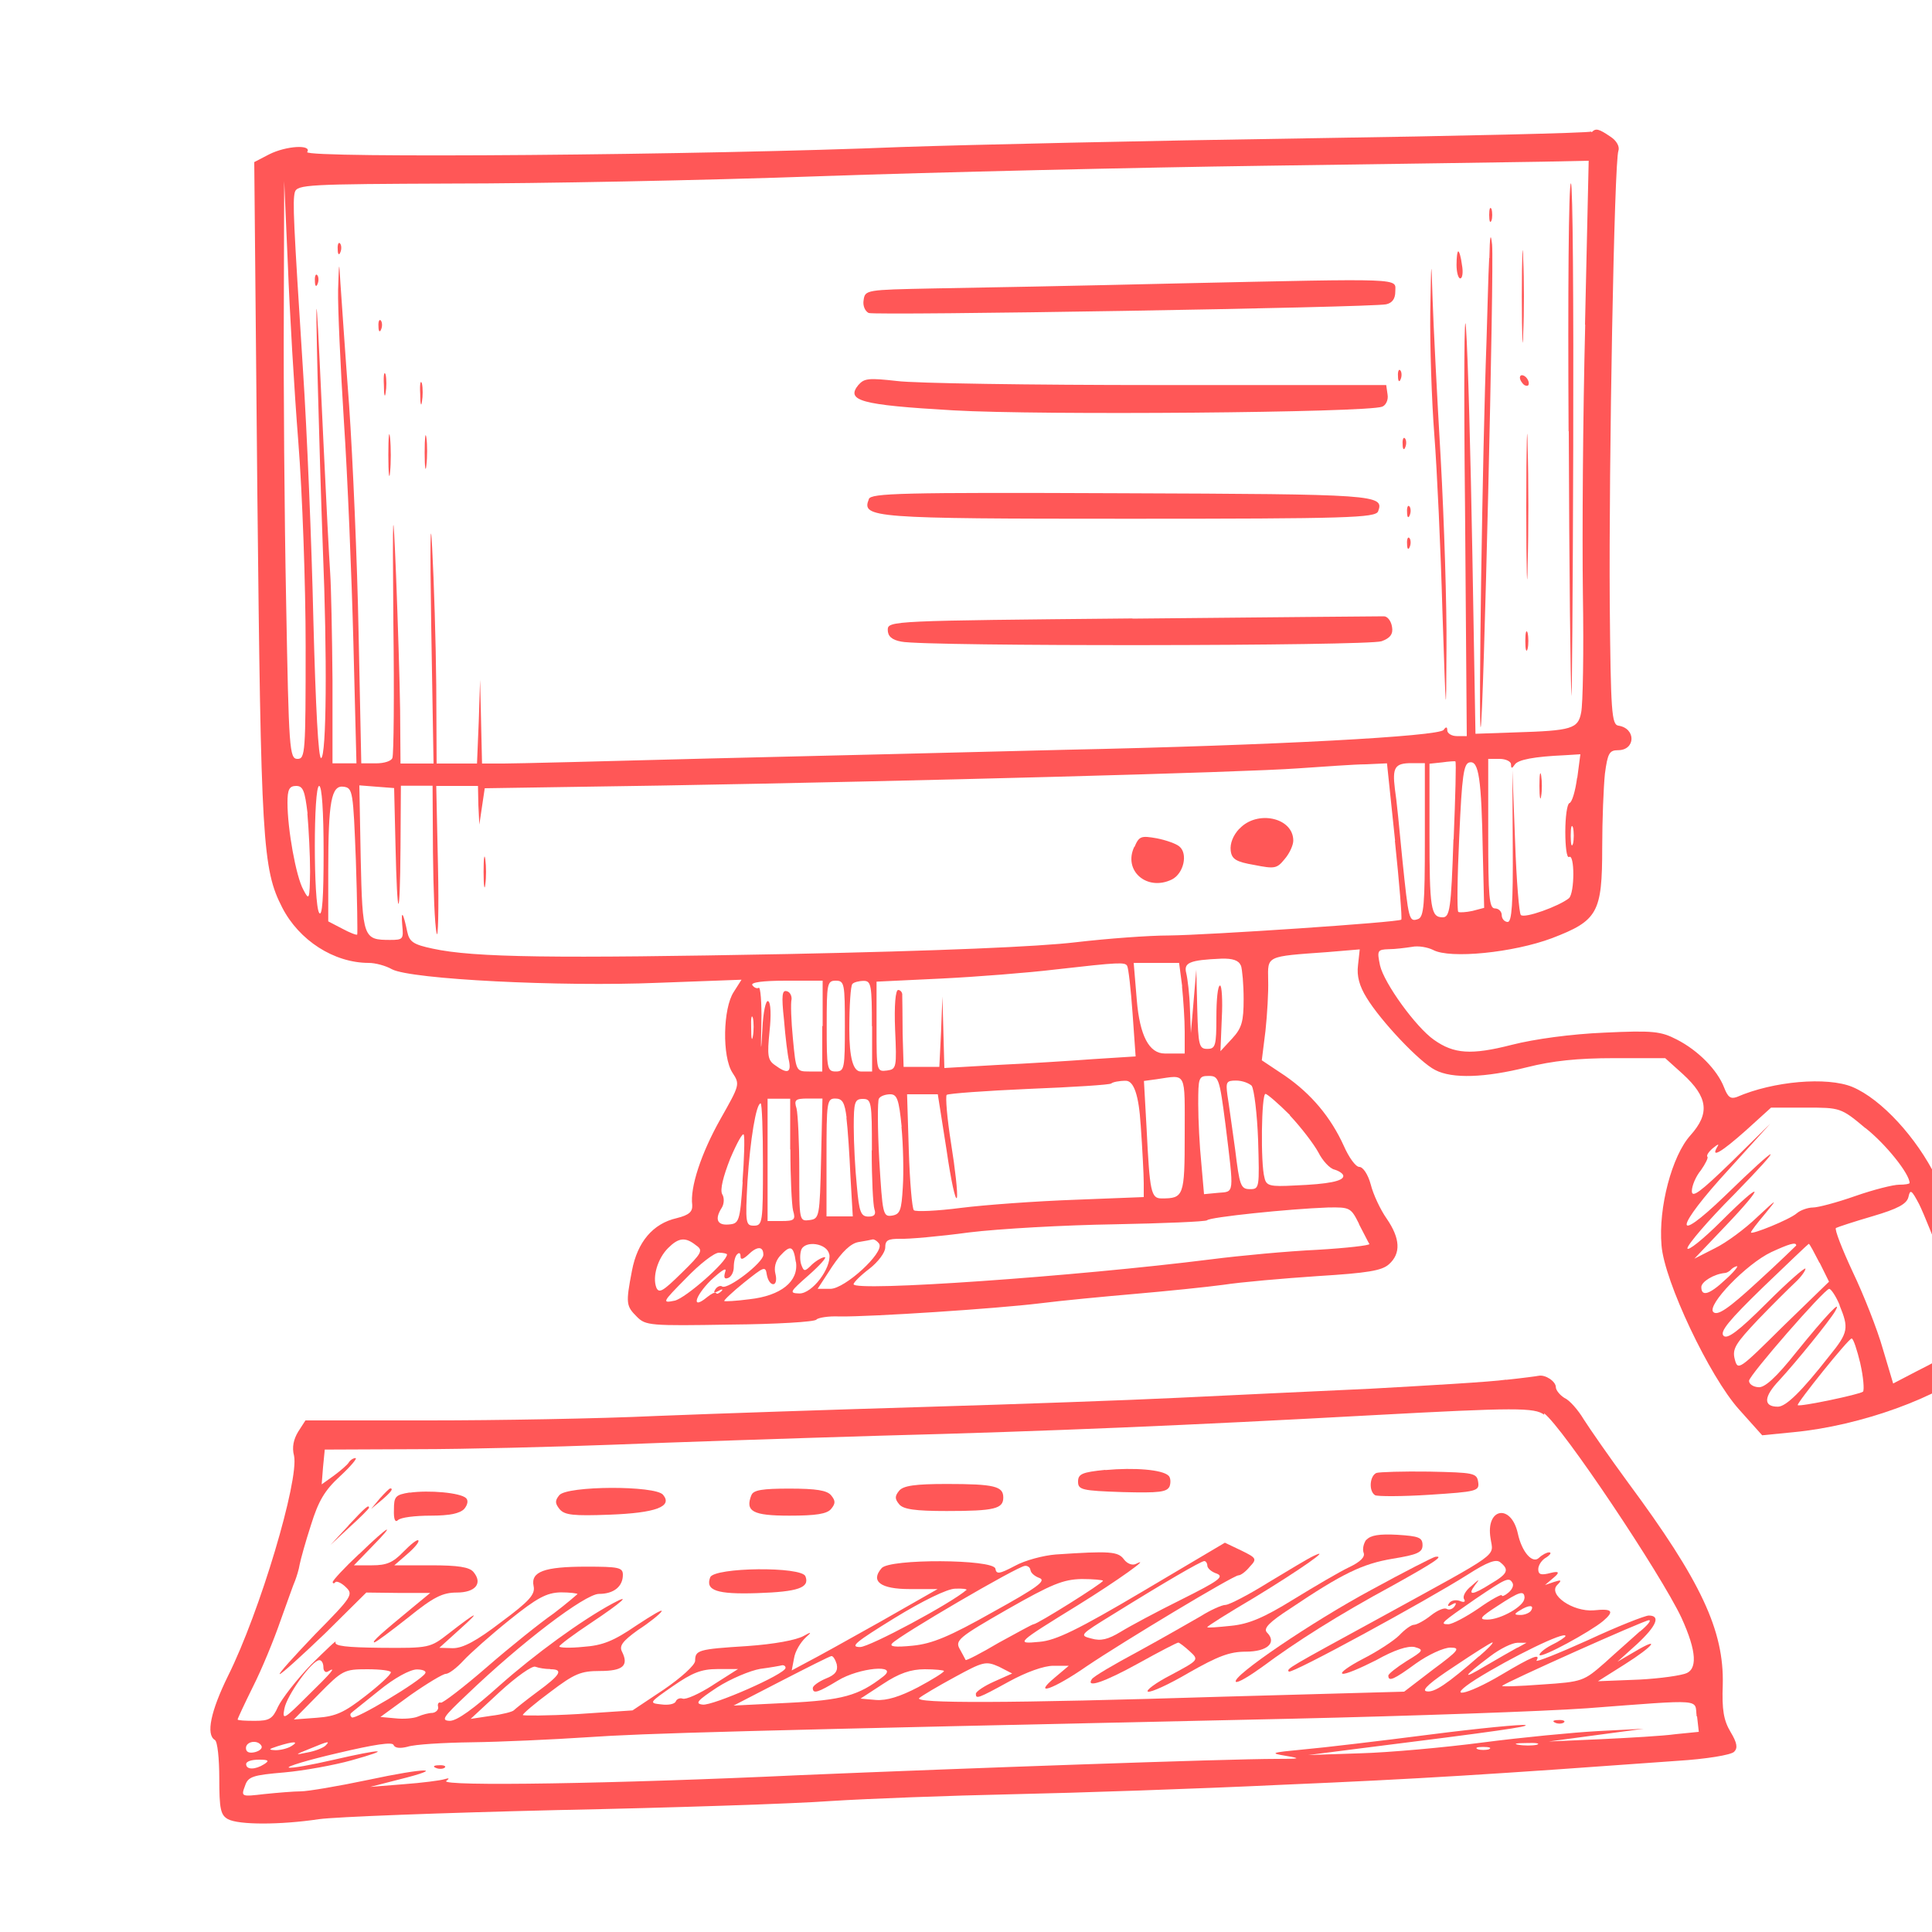 <?xml version="1.0" encoding="UTF-8"?>
<svg id="Layer_1" data-name="Layer 1" xmlns="http://www.w3.org/2000/svg" viewBox="0 0 100 100">
  <defs>
    <style>
      .cls-1 {
        fill: #ff5757;
      }
    </style>
  </defs>
  <path class="cls-1" d="m82.35,6.81c-.07.07-6.71.23-14.75.35-8.05.12-17.45.33-20.95.45-10.11.42-30.94.59-30.75.26.26-.4-1.08-.33-1.97.12l-.77.4.16,17.15c.19,18.01.26,19.44,1.29,21.44.87,1.69,2.67,2.86,4.48,2.86.33,0,.87.14,1.2.33.99.52,8.73.91,13.77.7l4.32-.16-.4.63c-.56.84-.61,3.35-.07,4.18.4.61.38.63-.63,2.42-.99,1.76-1.57,3.52-1.45,4.43.02.35-.16.52-.8.68-1.24.28-2.04,1.24-2.32,2.72-.33,1.71-.3,1.83.26,2.39.45.45.68.47,4.83.4,2.37-.02,4.39-.14,4.46-.26.07-.09.61-.19,1.2-.16,1.62.02,8.07-.4,10.37-.68,1.1-.14,3.31-.35,4.93-.49,1.62-.14,3.68-.35,4.57-.47.91-.14,3.1-.33,4.88-.45,2.58-.16,3.31-.28,3.68-.61.63-.56.59-1.34-.12-2.37-.33-.47-.7-1.27-.82-1.76-.14-.52-.4-.91-.59-.91s-.54-.49-.8-1.08c-.68-1.5-1.69-2.7-3.05-3.64l-1.2-.8.19-1.52c.09-.84.16-2.02.14-2.63-.02-1.27-.14-1.22,3.07-1.45l1.67-.14-.09.82c-.07.56.07,1.08.45,1.69.73,1.2,2.74,3.33,3.54,3.73.89.47,2.6.4,4.76-.14,1.31-.33,2.6-.47,4.5-.47h2.65l.91.82c1.31,1.2,1.41,2.04.4,3.17-.96,1.06-1.67,3.75-1.5,5.7.14,1.85,2.49,6.8,4.01,8.49l1.2,1.34,1.62-.16c3.49-.33,7.6-1.83,9.41-3.4.87-.77.89-.82.75-2.02-.16-1.45-1.48-5.14-2.77-7.76-1.01-2.06-2.84-4.06-4.34-4.69-1.31-.54-4.1-.3-5.98.52-.33.12-.47,0-.66-.49-.35-.91-1.34-1.92-2.46-2.49-.82-.42-1.22-.47-3.75-.35-1.69.07-3.61.33-4.78.63-2.11.54-3,.47-4.03-.26-.94-.66-2.58-2.93-2.79-3.85-.16-.77-.14-.82.45-.84.33,0,.87-.07,1.2-.12.33-.07.82.02,1.1.16.87.47,4.15.14,6.15-.61,2.37-.91,2.6-1.31,2.6-4.69,0-1.43.07-3.14.14-3.82.14-1.06.23-1.22.68-1.22.91,0,.94-1.13.02-1.27-.35-.05-.4-.68-.45-6.38-.05-7.04.23-22.87.45-23.38.07-.21-.09-.52-.42-.73-.59-.4-.75-.45-.96-.23Zm-.3,9.99c-.12,4.69-.16,10.95-.12,13.93.05,3,0,5.75-.09,6.15-.16.84-.47.94-3.45,1.03l-2.02.07-.16-9.26c-.09-5.09-.23-10.37-.33-11.73-.09-1.36-.12,2.84-.05,9.31l.09,11.8h-.52c-.26,0-.49-.14-.49-.3,0-.19-.07-.19-.19-.02-.23.33-8.7.8-19.63,1.03-4.9.12-13.18.33-18.41.45-5.23.14-9.99.26-10.6.26h-1.13l-.05-2.18-.05-2.16-.07,2.16-.09,2.18h-2.09l-.02-4.06c-.02-2.2-.12-5.42-.21-7.08-.09-1.85-.12-.26-.05,4.03l.12,7.11h-1.71l-.02-2.77c-.02-1.5-.12-4.64-.21-6.97-.16-3.89-.19-3.71-.14,2.46.05,3.68.02,6.83-.05,6.99-.05.16-.42.28-.84.28h-.77l-.14-6.76c-.07-3.71-.3-9.01-.49-11.77-.21-2.77-.4-5.63-.45-6.33-.07-1.2-.07-1.17-.12.35-.02.89.12,3.96.3,6.8.19,2.84.4,7.97.49,11.42l.16,6.29h-1.24v-4.29c-.02-2.35-.07-4.86-.12-5.56-.05-.7-.21-3.78-.35-6.8-.14-3.03-.28-6.05-.33-6.68-.12-1.62.12,7.34.3,12.2.23,5.58.19,10.77-.09,10.86-.14.02-.28-2.56-.4-7.15-.09-3.99-.33-9.8-.54-12.97-.49-7.69-.54-8.7-.42-9.17.12-.4.66-.42,8.14-.45,4.39,0,12.97-.16,19.02-.38,6.08-.21,16.42-.45,22.99-.54,6.59-.09,13.06-.19,14.4-.21l2.42-.05-.19,8.49ZM15.44,22.86c.21,2.65.38,7.41.38,10.6,0,5.49-.02,5.82-.42,5.82-.42,0-.45-.45-.59-8.14-.09-4.46-.14-11.19-.12-14.94l.02-6.83.19,4.34c.09,2.39.33,6.5.54,9.15Zm66.19,17.4c-.09.68-.26,1.27-.4,1.31-.12.05-.21.73-.21,1.48s.07,1.36.19,1.31c.3-.21.3,1.85,0,2.13-.52.42-2.3,1.06-2.49.87-.09-.07-.23-1.81-.3-3.82l-.14-3.68.02,3.94c.02,2.98-.05,3.92-.26,3.92-.16,0-.31-.16-.31-.35s-.16-.35-.35-.35c-.3,0-.35-.59-.35-3.87v-3.87h.59c.33,0,.59.14.59.28,0,.23.05.23.19.02.16-.26,1.01-.42,2.6-.49l.8-.05-.16,1.22Zm-6.4,3.19c-.12,3.61-.19,4.03-.56,4.03-.61,0-.68-.45-.68-4.34v-3.61l.66-.07c.35-.05.66-.07.68-.05.05,0,0,1.83-.09,4.03Zm1.52.68l.07,2.86-.61.16c-.33.07-.66.09-.73.05-.07-.07-.05-1.83.05-3.89.14-3.19.23-3.8.54-3.85.47-.09.61.82.68,4.67Zm-4.55-.61c.23,2.2.38,4.03.33,4.08-.14.14-10.02.8-12.03.82-1.03,0-3.19.16-4.81.35-1.92.23-7.04.45-14.89.61-12.1.23-16.25.19-18.41-.28-.99-.21-1.2-.35-1.31-.87-.21-1.01-.33-1.17-.26-.35.07.73.05.77-.63.77-1.38,0-1.43-.09-1.52-4.22l-.07-3.78.89.07.91.07.07,2.93c.09,4.01.23,4.1.26.16l.02-3.21h1.64l.02,3.45c.02,1.92.09,3.78.19,4.18.07.38.12-1.17.07-3.47l-.09-4.15h2.16l.02.99.05,1.01.14-.94.14-.94,9.15-.14c13.18-.23,30.09-.68,32.95-.89,1.36-.09,2.93-.21,3.52-.21l1.08-.05.42,4.01Zm1.55-.05c0,3.35-.05,3.99-.35,4.1-.47.16-.49.07-.82-3.14-.14-1.48-.3-3.1-.38-3.59-.14-1.13,0-1.34.87-1.34h.68v3.96Zm-57.84-1.36c.07.8.14,2.16.14,3-.02,1.48-.05,1.52-.35.94-.38-.68-.82-3.14-.82-4.5,0-.68.09-.87.45-.87s.45.26.59,1.43Zm.84,2.02c0,2.32-.07,3.35-.23,3.12-.3-.47-.3-6.57,0-6.57.14,0,.23,1.31.23,3.45Zm1.67.42c.07,2.06.09,3.78.07,3.82-.02.05-.38-.09-.77-.3l-.73-.38v-2.63c0-3.59.16-4.43.8-4.34.47.07.49.23.63,3.82Zm63-.89c-.07.23-.12.05-.12-.4s.05-.63.12-.42c.05.23.05.61,0,.82Zm-17.19,6.31c.07.21.14.99.14,1.74,0,1.15-.09,1.5-.59,2.04l-.61.66.07-1.71c.05-.91,0-1.69-.09-1.69-.12,0-.19.73-.19,1.64,0,1.48-.05,1.64-.47,1.64s-.47-.16-.52-2.06l-.05-2.04-.14,1.64-.14,1.64-.05-1.29c-.02-.7-.12-1.52-.19-1.81-.14-.54.16-.68,1.81-.75.59-.02.91.09,1.01.35Zm-5.89.02c.07.12.19,1.2.28,2.44l.16,2.25-2.2.14c-1.2.09-3.42.23-4.93.3l-2.77.16-.05-1.85-.05-1.85-.07,1.81-.09,1.83h-1.85l-.05-1.71c0-.91-.02-1.83-.02-1.99.02-.14-.09-.28-.21-.28-.14,0-.21.8-.16,2.04.09,1.99.07,2.06-.42,2.13-.54.07-.54.02-.54-2.25v-2.35l3.35-.16c1.83-.09,4.5-.3,5.91-.47,3.33-.38,3.59-.38,3.71-.19Zm2.84,1.06c.07.68.14,1.74.14,2.35v1.13h-1.03q-1.22,0-1.45-2.77l-.16-1.92h2.35l.16,1.22Zm-18.62,2.06v2.35h-.68c-.68,0-.68-.02-.84-1.71-.09-.91-.12-1.83-.07-2.02.02-.16-.07-.38-.23-.42-.26-.09-.3.19-.16,1.48.07.89.19,1.85.26,2.13.12.61-.09.68-.73.21-.38-.26-.4-.52-.28-1.74.09-.82.07-1.5-.07-1.57-.12-.07-.26.56-.3,1.45-.07,1.29-.09,1.24-.05-.33.02-1.06-.05-1.88-.14-1.81-.09.05-.23,0-.33-.14-.09-.14.52-.23,1.74-.23h1.9v2.35Zm1.17,0c0,2.18-.02,2.35-.47,2.35s-.47-.16-.47-2.35.02-2.35.47-2.35.47.16.47,2.35Zm1.41,0v2.35h-.59q-.59,0-.59-2.18c0-1.22.07-2.28.16-2.35.07-.09.35-.16.59-.16.38,0,.42.23.42,2.35Zm-6.17.52c-.05.3-.09.12-.09-.4-.02-.52.02-.75.09-.54.05.23.05.66,0,.94Zm22.35,5.09c0,3.21-.05,3.31-1.2,3.31-.54,0-.61-.33-.77-3.57l-.14-2.51.66-.09c1.57-.23,1.45-.45,1.45,2.86Zm2.11-.52c.45,3.68.47,3.47-.38,3.54l-.73.07-.14-1.6c-.09-.87-.16-2.25-.16-3.07,0-1.36.02-1.45.54-1.45s.56.12.87,2.51Zm-4.39,0c.09,1.27.16,2.63.16,3.03v.73l-3.57.14c-1.97.07-4.62.26-5.89.42-1.24.16-2.35.21-2.44.12s-.21-1.48-.26-3.07l-.09-2.93h1.59l.45,2.86c.23,1.6.47,2.7.54,2.49.05-.23-.09-1.48-.3-2.79-.21-1.31-.3-2.44-.23-2.53.09-.07,1.99-.21,4.27-.31,2.25-.09,4.18-.21,4.25-.28s.4-.14.75-.14q.63,0,.77,2.28Zm5.75-1.99c.12.16.28,1.43.33,2.81.07,2.46.07,2.53-.42,2.53s-.54-.19-.77-2.06c-.16-1.13-.33-2.39-.4-2.81-.09-.68-.05-.75.45-.75.33,0,.68.14.82.28Zm-18.13,2.11c.09.94.12,2.35.07,3.12-.07,1.22-.14,1.41-.56,1.48-.47.07-.49-.07-.66-2.88-.09-1.62-.09-3.05-.02-3.17.07-.14.35-.23.59-.23.35,0,.45.26.59,1.69Zm20.1-.59c.59.63,1.24,1.48,1.48,1.92.21.42.59.84.84.89.23.07.45.21.45.33,0,.26-.75.42-2.51.49-1.29.07-1.48.02-1.57-.4-.21-.73-.16-4.34.05-4.34.09,0,.66.49,1.27,1.1Zm-25.85,1.76c0,1.45.07,2.89.14,3.17.14.47.07.54-.59.54h-.73v-6.33h1.17v2.63Zm1.59.47c-.07,3.03-.09,3.12-.59,3.19-.54.07-.54.05-.54-2.58,0-1.45-.07-2.89-.14-3.19-.14-.45-.07-.52.59-.52h.75l-.07,3.1Zm1.31-2.11c.07.56.16,1.92.21,3.05l.12,2.06h-1.36v-3.05c0-2.86.02-3.05.45-3.05.38,0,.49.21.59.99Zm1.31,1.69c0,1.48.07,2.84.14,3.05.09.26,0,.38-.3.38-.4,0-.49-.21-.61-1.59-.09-.87-.16-2.23-.16-3.05,0-1.29.05-1.45.47-1.45.45,0,.47.16.47,2.67Zm-5.63.73c0,3-.02,3.17-.47,3.17-.42,0-.45-.12-.33-2.3.14-2.16.45-4.03.68-4.03.07,0,.12,1.43.12,3.17Zm57.07-1.88c1.06.84,2.28,2.37,2.28,2.84,0,.05-.23.09-.54.09s-1.34.26-2.28.59c-.94.33-1.92.59-2.18.59s-.66.14-.84.3c-.38.33-2.37,1.13-2.37.99,0-.07.33-.49.75-.99.66-.8.61-.77-.42.19-.63.61-1.62,1.34-2.2,1.62l-1.06.54,1.59-1.67c2.13-2.23,1.99-2.46-.19-.28-.96.96-1.76,1.59-1.76,1.41s1.08-1.45,2.42-2.79c2.74-2.81,2.42-2.74-.47.07-2.77,2.67-2.6,1.67.21-1.38l2.13-2.35-2.02,1.99c-1.6,1.55-2.04,1.88-2.04,1.5,0-.28.21-.77.47-1.08.23-.33.4-.66.33-.7-.05-.07.07-.26.3-.45.26-.21.33-.23.21-.05-.35.61.23.26,1.5-.87l1.29-1.17h1.81c1.76,0,1.81,0,3.07,1.06Zm-58.12,2.79c-.14,2.06-.19,2.16-.73,2.2-.59.05-.73-.28-.35-.87.12-.19.14-.52.02-.7-.12-.23.05-.91.42-1.85.35-.82.66-1.38.7-1.22.05.14.02,1.24-.07,2.44Zm62.27,4.62c.52,1.43.94,2.84.94,3.14,0,.61-.61,1.13-2.49,2.06l-1.17.61-.54-1.81c-.28-.99-.99-2.79-1.55-3.96-.56-1.2-.96-2.23-.87-2.28s.94-.33,1.9-.61c1.29-.38,1.76-.63,1.85-.99.09-.42.16-.38.56.38.23.47.87,2.02,1.36,3.45Zm-30.37-2.44c.26.49.49.96.54,1.03.02.07-1.17.21-2.7.3-1.52.07-3.99.3-5.47.49-7.06.89-18.53,1.69-18.53,1.29,0-.09.38-.47.82-.8.45-.35.82-.84.82-1.1,0-.38.14-.45.77-.45.4.02,2.02-.12,3.57-.33,1.55-.19,4.93-.38,7.51-.42,2.58-.05,4.74-.14,4.81-.21.12-.16,4.25-.59,6.24-.66,1.15-.02,1.2,0,1.62.84Zm-34.31,1.1c.38.26.3.4-.75,1.43-.96.94-1.17,1.08-1.31.75-.21-.56.07-1.5.61-2.04s.89-.59,1.45-.14Zm9.48-.07c.26.45-1.78,2.32-2.53,2.32h-.66l.75-1.15c.52-.77.96-1.2,1.36-1.27.33-.05.66-.12.75-.14.09,0,.23.09.33.23Zm-2.58.54c.09.73-.89,2.02-1.55,2.02-.54-.02-.52-.07.47-.94.59-.52.96-.94.84-.94s-.42.16-.66.38c-.38.38-.42.38-.56,0-.07-.21-.07-.54,0-.75.19-.52,1.36-.35,1.45.23Zm50.05-.47s-.91.89-2.02,1.9c-1.5,1.38-2.06,1.76-2.28,1.55-.35-.35,1.71-2.49,3-3.1.91-.42,1.29-.54,1.29-.35Zm1.2.89l.49.99-2.37,2.3c-2.3,2.28-2.35,2.32-2.51,1.71-.14-.54.05-.82,1.22-2.06.77-.8,1.62-1.64,1.92-1.92.28-.26.52-.59.52-.7s-.89.66-1.99,1.76c-1.5,1.5-2.06,1.9-2.25,1.71-.21-.21.3-.82,2.04-2.51,1.29-1.24,2.35-2.25,2.37-2.25.05,0,.28.45.56.99Zm-54.67-.4c0,.4-1.83,1.81-2.13,1.64-.09-.07-.26,0-.35.14-.12.19-.07.21.16.09.19-.12.26-.09.14.02s-.23.16-.26.09c-.05-.07-.23.02-.47.21-.82.68-.66-.02.19-.87.56-.52.84-.7.75-.45-.09.3-.05.4.14.33.16-.05.3-.3.3-.56,0-.28.07-.59.19-.68.09-.09.16-.05.16.12,0,.19.12.16.38-.07.47-.47.8-.47.8-.02Zm1.69.38c.14.99-.77,1.74-2.42,1.92-.68.09-1.27.12-1.29.09-.05-.02.42-.47,1.03-.96,1.03-.82,1.1-.87,1.17-.4.05.28.19.49.33.49s.19-.23.12-.52c-.09-.33,0-.68.23-.94.54-.59.7-.54.82.3Zm-3.57-.4c0,.38-2.13,2.25-2.7,2.39-.68.14-.66.09.59-1.17.7-.73,1.45-1.31,1.69-1.31s.42.05.42.09Zm51.67,1.31c-.82.77-1.24.89-1.24.38,0-.28.66-.68,1.22-.73.07,0,.23-.07.33-.19.09-.09.23-.16.3-.16s-.19.33-.61.7Zm5.91,1.31c.49,1.2.47,1.41-.52,2.63-1.45,1.85-2.25,2.63-2.67,2.63-.77,0-.73-.52.07-1.36.91-.99,2.58-3.05,2.89-3.57.42-.73-.47.21-1.99,2.09-1.08,1.36-1.67,1.88-1.99,1.83-.26-.02-.47-.16-.47-.33,0-.28,3.89-4.74,4.15-4.76.09,0,.35.38.54.84Zm1.08,3.03c.16.7.21,1.36.14,1.45-.14.14-3.28.8-3.38.7-.07-.09,2.63-3.45,2.79-3.45.09,0,.28.59.45,1.29Z"/>
  <path class="cls-1" d="m81.2,22.32c.02,7.08.09,13.23.14,13.67.02.45.07-5.32.09-12.85.02-7.51-.02-13.65-.12-13.65-.12,0-.16,5.77-.12,12.83Z"/>
  <path class="cls-1" d="m77.08,11.13c0,.33.05.45.12.28.05-.14.05-.42,0-.59-.07-.14-.12-.02-.12.3Z"/>
  <path class="cls-1" d="m78.77,15.35c0,2.13.05,3,.07,1.92.05-1.06.05-2.79,0-3.87-.02-1.06-.07-.19-.07,1.95Z"/>
  <path class="cls-1" d="m77.08,13.36c-.05.89-.09,2.86-.14,4.34-.21,5.63-.42,20.05-.3,19.94.14-.16.7-23.81.59-24.98-.07-.66-.12-.47-.14.7Z"/>
  <path class="cls-1" d="m17.48,12.91c0,.26.07.33.14.14.07-.16.05-.38-.02-.45-.07-.09-.14.05-.12.3Z"/>
  <path class="cls-1" d="m75.39,13.71c0,.38.09.7.19.7.12,0,.16-.33.09-.7-.05-.4-.14-.7-.19-.7s-.09.3-.09.7Z"/>
  <path class="cls-1" d="m74.03,16.17c-.02,1.67.07,4.53.21,6.33s.33,5.91.42,9.15c.19,5.68.19,5.75.21,1.92.02-2.16-.12-6.59-.3-9.85-.19-3.24-.38-6.97-.42-8.26-.07-2.18-.07-2.13-.12.7Z"/>
  <path class="cls-1" d="m16.3,14.55c0,.26.07.33.14.14.07-.16.05-.38-.02-.45-.07-.09-.14.05-.12.3Z"/>
  <path class="cls-1" d="m60.96,14.67c-5.02.12-10.72.23-12.67.26-3.45.07-3.52.07-3.59.61-.05.28.07.56.26.66.35.14,25.99-.28,26.79-.45.31-.07.47-.28.47-.66,0-.7.66-.68-11.26-.42Z"/>
  <path class="cls-1" d="m19.59,16.9c0,.26.07.33.14.14.07-.16.05-.38-.02-.45-.07-.09-.14.05-.12.3Z"/>
  <path class="cls-1" d="m19.87,19.93c0,.52.05.7.09.4.05-.28.05-.7,0-.94-.07-.21-.12.02-.09.54Z"/>
  <path class="cls-1" d="m72.36,19.48c0,.26.07.33.14.14.07-.16.05-.38-.02-.45-.07-.09-.14.05-.12.3Z"/>
  <path class="cls-1" d="m78.67,19.55c0,.12.12.3.23.38.14.07.23.05.23-.09,0-.12-.09-.3-.23-.38-.12-.07-.23-.05-.23.09Z"/>
  <path class="cls-1" d="m21.75,20.39c0,.52.05.7.09.4.05-.28.05-.7,0-.94-.07-.21-.12.02-.09.54Z"/>
  <path class="cls-1" d="m44.45,19.9c-.7.84.05,1.06,4.9,1.34,4.48.26,21.39.12,22.19-.19.19-.07.33-.35.28-.63l-.07-.49h-11.84c-6.52,0-12.6-.09-13.49-.21-1.43-.16-1.69-.14-1.97.19Z"/>
  <path class="cls-1" d="m79,26.26c0,3.35.05,4.69.07,2.98.05-1.71.05-4.46,0-6.1-.02-1.64-.07-.23-.07,3.12Z"/>
  <path class="cls-1" d="m20.1,23.56c0,.96.05,1.36.09.87.05-.47.05-1.27,0-1.76-.05-.47-.09-.07-.09.89Z"/>
  <path class="cls-1" d="m21.98,23.44c0,.77.05,1.06.09.63.05-.42.05-1.06,0-1.41s-.09,0-.09.77Z"/>
  <path class="cls-1" d="m72.6,23c0,.26.07.33.14.14.07-.16.05-.38-.02-.45-.07-.09-.14.05-.12.3Z"/>
  <path class="cls-1" d="m44.97,25.84c-.38.96.12,1.01,13.46,1.01,11.35,0,12.76-.05,12.9-.38.33-.87-.07-.89-13.32-.94-11.45-.05-12.92,0-13.04.3Z"/>
  <path class="cls-1" d="m72.83,26.52c0,.26.07.33.14.14.07-.16.05-.38-.02-.45-.07-.09-.14.05-.12.3Z"/>
  <path class="cls-1" d="m72.83,28.16c0,.26.07.33.14.14.07-.16.05-.38-.02-.45-.07-.09-.14.05-.12.3Z"/>
  <path class="cls-1" d="m58.62,32.01c-12.45.12-12.67.12-12.67.59,0,.33.21.52.7.61,1.2.26,24.18.23,24.86-.02.45-.16.61-.38.54-.75-.05-.3-.23-.54-.42-.54s-6.05.05-13.02.12Z"/>
  <path class="cls-1" d="m78.95,33.18c0,.45.05.63.12.4.05-.21.05-.59,0-.82-.07-.21-.12-.02-.12.42Z"/>
  <path class="cls-1" d="m79.68,40.68c0,.59.05.82.09.52.05-.28.05-.75,0-1.06-.05-.28-.09-.05-.09.54Z"/>
  <path class="cls-1" d="m64.15,42.89c-.33.35-.49.77-.45,1.13.05.45.28.59,1.22.75,1.06.21,1.17.19,1.57-.3.26-.3.45-.73.45-.96,0-1.2-1.88-1.6-2.79-.61Z"/>
  <path class="cls-1" d="m58.71,43.83c-.59,1.24.66,2.32,1.95,1.69.61-.31.84-1.34.38-1.71-.16-.14-.7-.33-1.17-.42-.8-.14-.91-.12-1.15.45Z"/>
  <path class="cls-1" d="m25.03,45.14c0,.7.05,1.01.09.63.05-.35.05-.91,0-1.29-.05-.35-.09-.05-.09.66Z"/>
  <path class="cls-1" d="m77.97,71.41c-.84.12-4.01.3-7.04.47-3.03.14-7.51.35-9.97.47-2.44.12-8.3.33-13.02.47s-10.98.35-13.96.47c-2.96.14-8.28.23-11.77.23h-6.4l-.38.59c-.23.38-.33.8-.21,1.24.26,1.27-1.76,8.07-3.42,11.4-.89,1.81-1.15,3.03-.68,3.31.14.07.23.99.23,1.99,0,1.59.07,1.9.45,2.11.56.3,2.7.3,4.71,0,.84-.12,6.38-.33,12.31-.47,5.93-.12,12.31-.33,14.19-.47,1.88-.12,6.1-.28,9.38-.35,3.28-.07,9.57-.28,13.96-.49,7.08-.3,10.84-.54,20.48-1.24,1.45-.09,2.77-.3,2.93-.47.19-.19.16-.45-.19-1.03-.35-.59-.45-1.13-.4-2.44.07-2.81-1.13-5.37-4.9-10.46-.96-1.31-1.99-2.79-2.3-3.28-.28-.47-.73-.99-.99-1.1-.23-.14-.45-.4-.45-.56,0-.3-.54-.66-.89-.59-.09.02-.84.12-1.69.21Zm1.95,1.74c.99.75,6.05,8.33,7.11,10.58q1.2,2.63.16,2.91c-.49.14-1.69.28-2.7.31l-1.78.07,1.38-.87c1.52-.96,1.9-1.48.52-.66l-.89.52,1.01-.91c1.01-.94,1.24-1.48.61-1.48-.19,0-1.62.56-3.14,1.27-1.55.7-2.74,1.17-2.67,1.06.23-.4-.23-.21-1.81.73-1.85,1.1-2.98,1.29-1.31.23,1.81-1.13,4.62-2.51,4.62-2.23,0,.05-.33.28-.73.47-.4.21-.66.45-.61.52.14.14,2.6-1.2,3.28-1.76.61-.52.49-.66-.47-.56-1.1.09-2.39-.82-1.9-1.31.26-.26.21-.28-.16-.16l-.47.16.47-.4q.45-.38-.16-.23c-.52.14-.66.09-.66-.19,0-.21.19-.49.42-.61.21-.14.28-.26.14-.26-.12,0-.35.12-.52.28-.33.33-.89-.28-1.1-1.27-.35-1.55-1.67-1.31-1.41.26.14.99.66.61-5.75,4.13-4.69,2.56-4.83,2.63-4.69,2.77.14.14,7.11-3.66,9.26-5.02,1.03-.66,1.48-.82,1.69-.63.47.38.38.59-.49,1.1-.96.61-1.24.63-.82.07.26-.33.23-.33-.19.05-.3.23-.47.54-.38.68.09.14,0,.19-.23.09-.21-.07-.45-.02-.54.12-.12.16-.05.19.14.07.21-.12.26-.09.14.09-.09.14-.28.21-.4.14-.12-.09-.49.07-.82.33-.35.28-.75.49-.89.49s-.49.26-.75.54c-.28.28-1.13.84-1.88,1.22-.73.38-1.22.73-1.06.77.14.05.91-.28,1.74-.7.96-.54,1.64-.75,1.99-.68.49.14.47.19-.42.73-.52.33-.94.66-.94.75,0,.33.28.21,1.43-.63.63-.45,1.43-.82,1.78-.82.54,0,.45.14-.89,1.13l-1.5,1.15-9.38.26c-11.26.35-16.02.35-15.72.07.14-.12.96-.61,1.83-1.08,1.5-.82,1.62-.84,2.3-.54l.68.35-.94.42c-.52.23-.94.52-.94.63,0,.28.09.26,1.71-.63.89-.49,1.81-.82,2.3-.82h.8l-.7.59c-1.24,1.03-.09.63,1.62-.56,1.88-1.27,7.6-4.71,7.86-4.71.12,0,.38-.19.59-.45.38-.4.35-.45-.45-.84l-.84-.4-4.27,2.53c-3.33,1.97-4.48,2.53-5.32,2.6-1.27.12-1.24.09,2.02-1.92,1.97-1.22,3.85-2.56,2.96-2.11-.19.09-.45-.02-.61-.23-.3-.42-.73-.45-3.54-.26-.63.05-1.59.3-2.11.59-.8.42-.96.45-1.01.14-.12-.49-5.49-.52-5.89-.02-.59.68-.05,1.08,1.45,1.08h1.45l-2.93,1.67c-1.62.91-3.31,1.85-3.78,2.09l-.84.45.12-.63c.05-.35.33-.82.61-1.08q.49-.42-.12-.07c-.38.21-1.5.42-2.91.52-2.56.16-2.7.21-2.7.77-.02.23-.73.87-1.62,1.48l-1.62,1.08-2.84.19c-1.57.09-2.84.09-2.84.05,0-.07.63-.61,1.43-1.2,1.24-.94,1.57-1.08,2.56-1.08,1.2,0,1.5-.28,1.15-.99-.16-.3,0-.54.82-1.13.59-.38,1.13-.82,1.22-.96.09-.16-.49.19-1.31.73-1.17.8-1.74,1.03-2.74,1.1-.68.07-1.24.05-1.24-.02s.75-.63,1.64-1.22c1.62-1.08,2.13-1.55,1.13-1.01-1.62.87-4.06,2.65-5.86,4.25-1.34,1.2-2.2,1.83-2.58,1.83-.47-.02-.35-.19.89-1.36,2.81-2.7,6.12-5.21,6.83-5.21.77,0,1.24-.38,1.24-.99,0-.38-.23-.42-1.9-.42-2.18,0-2.88.26-2.72,1.01.09.42-.21.77-1.67,1.85-1.29.99-1.99,1.36-2.51,1.36l-.7-.02,1.06-.96c1.15-1.03.91-.94-.59.23-.94.73-.99.75-3.47.73-1.81-.02-2.46-.09-2.37-.3.07-.14-.49.4-1.27,1.17-.77.8-1.52,1.78-1.71,2.18-.28.63-.45.73-1.2.73-.49,0-.89-.02-.89-.07s.35-.8.8-1.71c.45-.89,1.08-2.42,1.41-3.38.35-.96.68-1.92.77-2.11.07-.19.19-.56.23-.82.05-.26.3-1.17.59-2.06.38-1.22.7-1.78,1.5-2.51.56-.52.91-.94.8-.94s-.26.09-.35.23c-.07.12-.42.42-.77.68l-.63.45.07-.89.09-.91,4.71-.02c2.6,0,7.18-.12,10.13-.23,2.98-.12,9.24-.33,13.96-.47,8.77-.23,15.93-.54,25.45-1.06,7.39-.4,8.37-.4,8.87-.02Zm-17.43,7.88c0,.14.21.33.49.42.4.16.09.38-1.83,1.34-1.27.63-2.67,1.38-3.14,1.67-.66.4-1.03.49-1.52.35-.63-.16-.61-.19,1.1-1.24,2.72-1.69,4.53-2.74,4.74-2.77.09,0,.16.12.16.23Zm-9.15.23c0,.14.21.33.47.42.35.14-.12.49-2.42,1.76-2.25,1.27-3.14,1.64-4.15,1.74-.91.09-1.22.05-1.06-.12.35-.4,6.52-4.01,6.87-4.01.14-.02.28.09.28.21Zm3.75.56c0,.12-3.4,2.25-3.59,2.25-.07,0-.87.45-1.81.96-.91.54-1.69.94-1.71.89-.02-.05-.16-.3-.3-.56-.26-.45-.07-.61,2.46-2.06,2.3-1.31,2.89-1.55,3.85-1.57.61,0,1.1.05,1.1.09Zm21.2.12c.07.12-.02.33-.21.49-.19.16-.35.23-.35.14,0-.07-.54.21-1.2.68-.66.45-1.36.82-1.57.82-.47,0-.35-.09,1.41-1.31,1.6-1.08,1.74-1.15,1.92-.82Zm-28.26.35c-.8.7-5.02,2.96-5.51,2.96-.56,0-.23-.26,1.78-1.5,1.45-.89,2.74-1.52,3.14-1.52.38-.02.63.02.59.07Zm-20.15.23s-.56.49-1.22.99c-.68.47-2.23,1.71-3.45,2.77-1.22,1.06-2.3,1.88-2.39,1.85-.12-.05-.19.07-.14.23.02.14-.12.28-.3.3-.19,0-.52.09-.75.19-.21.09-.73.14-1.17.09l-.77-.07,1.55-1.13c.87-.61,1.69-1.1,1.83-1.1.16,0,.56-.3.91-.68.35-.38,1.43-1.34,2.39-2.11,1.43-1.15,1.92-1.41,2.65-1.43.47,0,.87.05.87.09Zm49.02.21c0,.4-1.22,1.1-1.92,1.1-.45,0-.38-.12.52-.7,1.17-.77,1.41-.84,1.41-.4Zm.35.63c-.07.12-.33.23-.54.23-.35,0-.35-.05-.05-.23.47-.3.77-.3.59,0Zm5.63,1.08c-.38.35-1.2,1.06-1.81,1.62-1.1.96-1.15.99-3.26,1.13-1.2.09-2.11.12-2.06.07.19-.19,7.36-3.4,7.6-3.4.14,0-.07.26-.47.59Zm-8.33,1.29c-1.64,1.43-2.32,1.9-2.72,1.81-.28-.05.23-.49,1.45-1.29,1.01-.68,1.9-1.24,1.97-1.24.07.02-.26.35-.7.73Zm1.99-.45c-.26.14-.99.56-1.64.94-1.29.77-1.2.59.23-.49.52-.4,1.15-.7,1.41-.7h.47l-.47.26Zm-35.23.87c.07.33-.07.54-.56.73-.38.16-.68.38-.68.49,0,.33.28.23,1.29-.38,1.1-.68,3.21-.87,2.35-.21-1.27.99-2.11,1.22-4.93,1.36l-2.81.14,2.46-1.27c1.36-.7,2.53-1.29,2.6-1.29.09-.02.21.19.28.42Zm-26.57.16c0,.19.12.28.23.21.49-.3.19.05-1.08,1.29-1.2,1.2-1.29,1.24-1.17.63.12-.68,1.43-2.51,1.81-2.51.12,0,.21.16.21.38Zm11.75.09c.68,0,.54.28-.68,1.17-.61.45-1.15.89-1.22.96s-.59.21-1.17.28l-1.06.16,1.52-1.41c.84-.77,1.67-1.36,1.83-1.29.19.07.52.12.77.12Zm12.17-.07c-.02.33-3.78,1.97-4.29,1.9-.42-.05-.28-.21.75-.89.7-.45,1.71-.87,2.23-.96.54-.07,1.03-.16,1.15-.19.09,0,.16.05.16.14Zm-20.43.23c0,.12-.59.66-1.31,1.22-1.08.84-1.52,1.06-2.51,1.13l-1.2.09,1.29-1.31c1.22-1.24,1.31-1.29,2.51-1.29.68,0,1.24.07,1.22.16Zm1.78.05c-.23.4-3.66,2.44-3.8,2.28-.09-.07-.09-.16-.05-.21s.7-.56,1.45-1.17c.8-.66,1.62-1.1,1.97-1.1.3,0,.52.09.42.21Zm14.89.61c-.7.45-1.41.77-1.57.7-.14-.05-.3.02-.35.14-.05.14-.38.21-.75.16-.66-.07-.63-.09.59-.94,1.01-.7,1.48-.89,2.32-.89h1.06l-1.29.82Zm11.96-.73c0,.07-.61.45-1.34.84-.94.49-1.62.7-2.18.66l-.8-.07,1.15-.75c.84-.56,1.45-.77,2.18-.77.54,0,.99.05.99.09Zm38.98,2.35l.09.8-1.2.12c-.63.09-2.39.19-3.87.26l-2.7.12,2.46-.33,2.46-.33-2.35.12c-1.29.07-3.99.33-5.98.59-1.99.26-4.86.52-6.33.56l-2.7.09,2.58-.33c7.29-.91,8.89-1.15,8.65-1.22-.14-.05-2.37.16-4.93.49-2.58.33-5.51.68-6.54.77-1.69.16-1.78.19-.94.33.84.14.77.16-.47.16-2.58,0-16.32.49-24.63.84-9.59.45-18.72.59-18.34.3.19-.14.14-.16-.09-.09s-1.17.19-2.11.26l-1.74.14,1.48-.38c2.53-.63,1.43-.63-1.6.02-1.57.33-3.12.59-3.47.59s-1.2.07-1.88.14c-1.2.14-1.22.14-1.01-.42.16-.49.4-.56,2.04-.7,1.01-.09,2.6-.38,3.49-.63,2.18-.61,1.6-.61-.96-.02-1.13.26-2.16.45-2.3.4-.14-.05,1.01-.4,2.53-.75,1.9-.45,2.84-.59,2.89-.42.07.16.33.19.73.09.35-.12,1.85-.21,3.33-.23,1.48-.02,4.15-.14,5.96-.26,3.03-.21,7.46-.33,36.5-.96,6.12-.14,12.99-.38,15.25-.54,6.17-.47,5.56-.49,5.68.42Zm-74.31,1.52c.07.12-.07.26-.33.33-.3.07-.47,0-.47-.21,0-.35.61-.45.8-.12Zm1.55.02c-.19.12-.56.21-.82.21-.38-.02-.38-.05.12-.21.82-.26,1.13-.26.7,0Zm1.76-.02c-.14.12-.54.28-.94.35-.66.14-.66.12.12-.19,1.01-.42,1.08-.42.82-.16Zm62.7-.05c-.23.05-.66.05-.94,0-.3-.05-.12-.09.4-.09.52-.02.75.02.54.09Zm-2.46.23c-.16.05-.45.05-.59,0-.16-.07-.05-.12.28-.12s.45.05.3.12Zm-63.4.77c-.47.3-.94.3-.94,0,0-.14.28-.23.66-.23.49,0,.56.05.28.23Z"/>
  <path class="cls-1" d="m57.21,76.08c-1.2.12-1.41.21-1.41.61,0,.42.19.47,2.3.54,1.92.05,2.3,0,2.44-.3.07-.21.05-.47-.07-.56-.33-.3-1.74-.42-3.26-.28Z"/>
  <path class="cls-1" d="m71.24,76.24c-.35.16-.4.94-.07,1.15.12.07,1.41.07,2.81-.02,2.46-.16,2.6-.19,2.53-.66-.07-.47-.23-.49-2.53-.54-1.36-.02-2.6.02-2.74.07Z"/>
  <path class="cls-1" d="m46.54,77.16c-.23.28-.23.42,0,.7.21.26.82.35,2.46.35,2.49,0,2.93-.12,2.93-.7s-.45-.7-2.93-.7c-1.64,0-2.25.09-2.46.35Z"/>
  <path class="cls-1" d="m19.66,77.56l-.45.54.54-.45c.49-.42.63-.61.45-.61-.05,0-.28.23-.54.52Z"/>
  <path class="cls-1" d="m21.21,77.25c-.75.12-.82.21-.82.89-.02.52.07.68.21.54s.89-.23,1.69-.23c1.01,0,1.52-.12,1.74-.35.19-.23.21-.45.09-.56-.3-.28-1.92-.42-2.91-.28Z"/>
  <path class="cls-1" d="m28.95,77.39c-.23.28-.23.42.02.73.26.3.7.35,2.58.28,2.39-.09,3.28-.42,2.77-1.03-.4-.49-4.97-.47-5.37.02Z"/>
  <path class="cls-1" d="m38.89,77.39c-.33.84.07,1.06,1.97,1.06,1.38,0,1.95-.09,2.16-.35.23-.28.23-.42,0-.7-.21-.26-.77-.35-2.16-.35s-1.88.07-1.97.35Z"/>
  <path class="cls-1" d="m18.04,78.96l-.94,1.01,1.01-.94c.54-.49.99-.94.99-.99,0-.19-.21,0-1.06.91Z"/>
  <path class="cls-1" d="m18.58,80.44c-.75.7-1.36,1.36-1.36,1.45,0,.07.07.09.14,0,.07-.07.33.05.54.26.4.38.33.49-1.59,2.44-1.1,1.15-1.92,2.06-1.83,2.06s1.15-.96,2.35-2.11l2.13-2.11,1.67.02h1.64l-.91.75c-1.59,1.31-2.13,1.78-1.99,1.81.09,0,.87-.59,1.76-1.29,1.31-1.06,1.78-1.29,2.51-1.29.96,0,1.36-.47.87-1.06-.21-.26-.8-.35-2.2-.35h-1.9l.68-.59c.38-.33.63-.63.56-.7-.05-.07-.4.21-.77.59-.54.56-.87.7-1.62.7h-.94l.91-.94c1.34-1.36.91-1.15-.63.35Z"/>
  <path class="cls-1" d="m70.72,79.69c-.14.19-.21.49-.14.68.09.21-.16.47-.75.75-.49.23-1.78.99-2.89,1.67-1.52.94-2.3,1.27-3.21,1.36-.68.07-1.24.12-1.24.07s1.08-.73,2.42-1.52c2.35-1.43,4.13-2.67,3.07-2.16-.26.12-1.31.75-2.35,1.38-1.01.63-2.02,1.15-2.2,1.15s-.77.26-1.29.59c-.52.3-1.97,1.13-3.21,1.81-1.27.68-2.35,1.31-2.42,1.45-.31.47.63.16,2.44-.84,1.06-.59,1.97-1.06,2.04-1.06.05,0,.33.21.59.45.49.45.47.45-.96,1.22-.82.42-1.34.82-1.2.87.16.05,1.13-.4,2.13-.99,1.48-.84,2.09-1.08,2.93-1.08,1.13,0,1.62-.47,1.1-.99-.21-.21.12-.54,1.2-1.24,2.72-1.83,3.75-2.32,5.3-2.58,1.29-.21,1.55-.33,1.55-.7,0-.4-.19-.47-1.31-.54-.91-.05-1.38.02-1.59.26Z"/>
  <path class="cls-1" d="m70.98,82.29c-3.05,1.64-7.27,4.5-7.01,4.76.09.07.68-.28,1.36-.77,1.76-1.31,3.96-2.7,6.73-4.2,2.16-1.2,2.72-1.57,2.23-1.5-.12.02-1.59.77-3.31,1.71Z"/>
  <path class="cls-1" d="m36.76,81.64c-.26.68.33.89,2.44.82s2.72-.28,2.49-.87c-.19-.52-4.71-.47-4.93.05Z"/>
  <path class="cls-1" d="m80.5,89.17c.16.07.38.05.45-.02.09-.07-.05-.14-.3-.12-.26,0-.33.07-.14.14Z"/>
  <path class="cls-1" d="m22.57,91.51c.16.07.38.05.45-.02.09-.07-.05-.14-.31-.12-.26,0-.33.07-.14.14Z"/>
</svg>